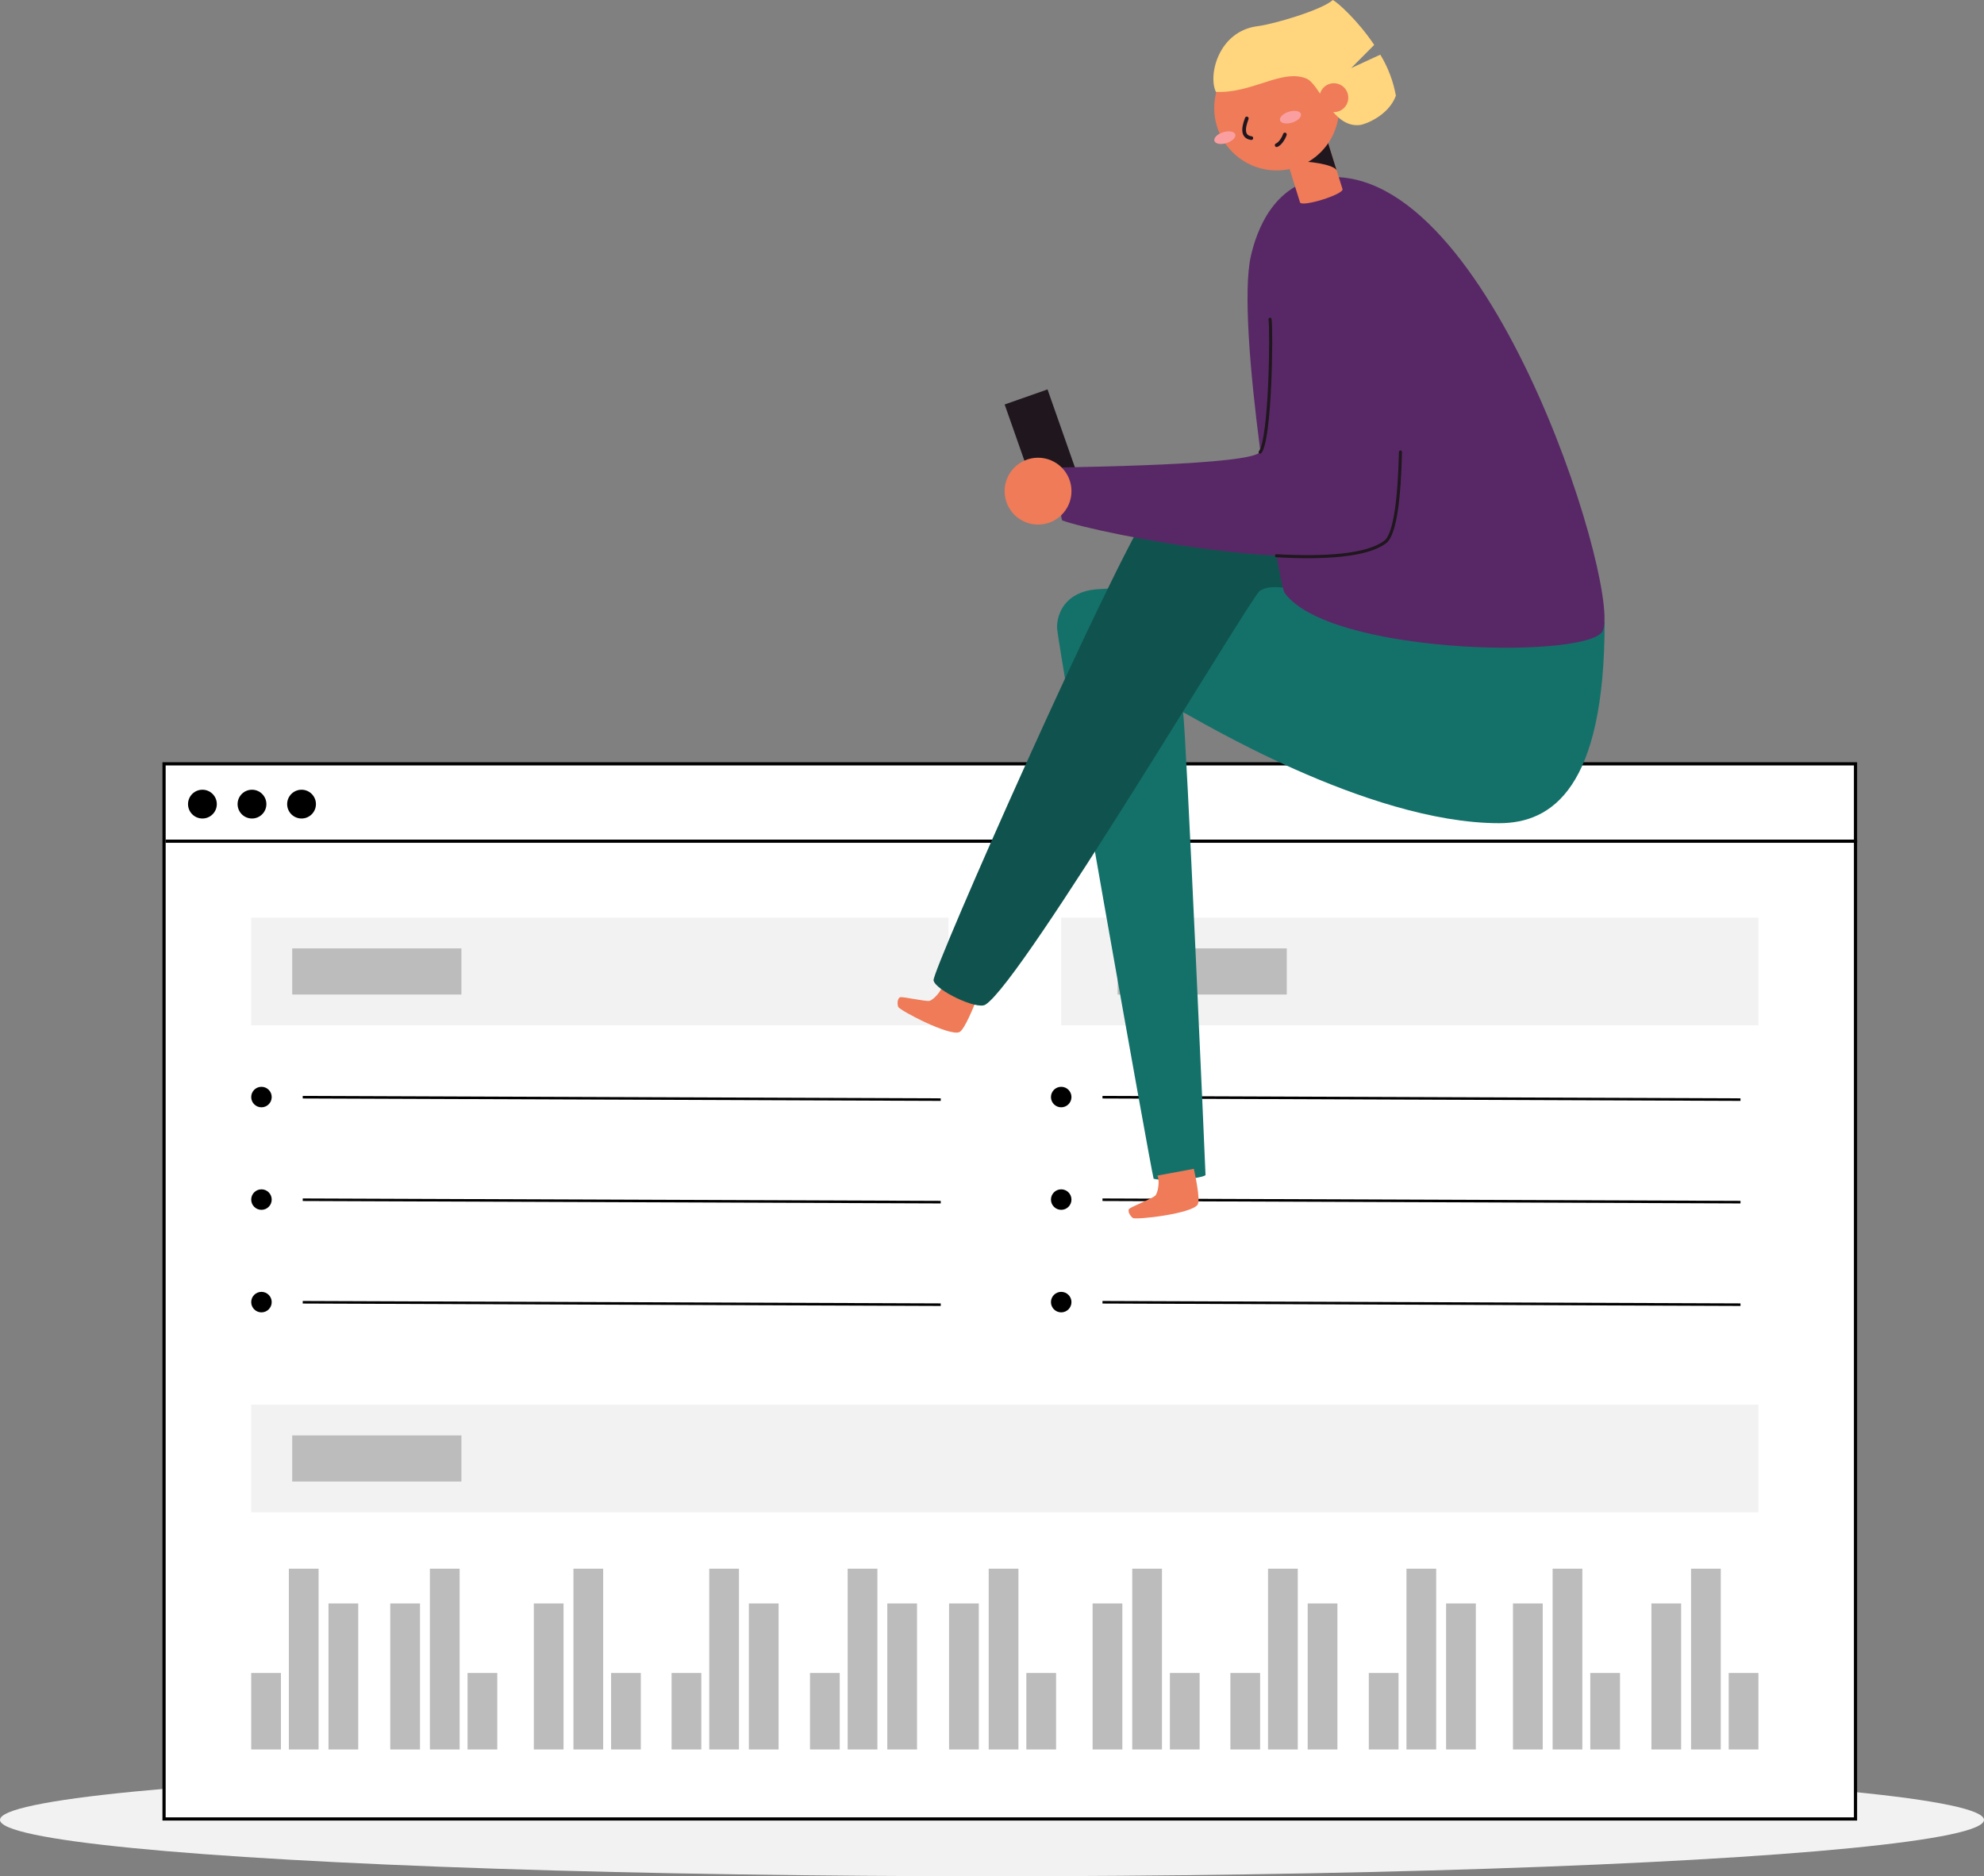 <svg xmlns="http://www.w3.org/2000/svg" xmlns:xlink="http://www.w3.org/1999/xlink" width="387px" height="366px" viewBox="0 0 387 366"><rect x="0" y="0" width="387" height="366" fill="#808080" stroke="none"/><title>group-45</title><defs><path d="M0.916,0.822 C0.316,4.578 -1.628,40.044 3.028,43.494 C13,50.88 59.05,41.844 66.028,39.258 C66.784,36.786 66.028,28.932 66.028,28.932 C63.34,28.824 29.428,28.5 27.406,25.932 C25.384,23.364 25.144,2.37 25.468,0" id="path-1"></path></defs><g id="Page-1" stroke="none" stroke-width="1" fill="none" fill-rule="evenodd"><g id="group-45"><ellipse id="Oval" fill="#F2F2F2" fill-rule="nonzero" cx="193.5" cy="355" rx="193.5" ry="11"></ellipse><g id="Group" transform="translate(32, 149)"><polygon id="Path" stroke="#000000" stroke-width="0.624" fill="#FFFFFF" fill-rule="nonzero" points="0 0 329.937 0 329.937 205.821 0 205.821"></polygon><line x1="0.312" y1="15.09" x2="330.249" y2="15.09" id="Path" stroke="#000000" stroke-width="0.624"></line><path d="M27.05,65.028 L151.5,65.5 M183.05,65.028 L307.5,65.5" id="Shape" stroke="#000000" stroke-width="0.5"></path><g transform="translate(17, 157)" fill="#BCBCBC" fill-rule="nonzero" id="Shape"><path d="M0,20.344 L5.799,20.344 L5.799,35.263 L0,35.263 L0,20.344 Z M7.345,0 L13.144,0 L13.144,35.263 L7.345,35.263 L7.345,0 Z M15.077,6.781 L20.876,6.781 L20.876,35.263 L15.077,35.263 L15.077,6.781 Z"></path></g><g transform="translate(99, 157)" fill="#BCBCBC" fill-rule="nonzero" id="Shape"><path d="M0,20.344 L5.799,20.344 L5.799,35.263 L0,35.263 L0,20.344 Z M7.345,0 L13.144,0 L13.144,35.263 L7.345,35.263 L7.345,0 Z M15.077,6.781 L20.876,6.781 L20.876,35.263 L15.077,35.263 L15.077,6.781 Z"></path></g><g transform="translate(44.124, 157)" fill="#BCBCBC" fill-rule="nonzero" id="Shape"><path d="M0,20.344 L5.799,20.344 L5.799,35.263 L0,35.263 L0,20.344 Z M7.345,0 L13.144,0 L13.144,35.263 L7.345,35.263 L7.345,0 Z M15.077,6.781 L20.876,6.781 L20.876,35.263 L15.077,35.263 L15.077,6.781 Z" transform="translate(10.438, 17.631) scale(-1, 1) translate(-10.438, -17.631) "></path></g><g transform="translate(72.124, 157)" fill="#BCBCBC" fill-rule="nonzero" id="Shape"><path d="M0,20.344 L5.799,20.344 L5.799,35.263 L0,35.263 L0,20.344 Z M7.345,0 L13.144,0 L13.144,35.263 L7.345,35.263 L7.345,0 Z M15.077,6.781 L20.876,6.781 L20.876,35.263 L15.077,35.263 L15.077,6.781 Z" transform="translate(10.438, 17.631) scale(-1, 1) translate(-10.438, -17.631) "></path></g><g transform="translate(126, 157)" fill="#BCBCBC" fill-rule="nonzero" id="Shape"><path d="M0,20.344 L5.799,20.344 L5.799,35.263 L0,35.263 L0,20.344 Z M7.345,0 L13.144,0 L13.144,35.263 L7.345,35.263 L7.345,0 Z M15.077,6.781 L20.876,6.781 L20.876,35.263 L15.077,35.263 L15.077,6.781 Z"></path></g><g transform="translate(208, 157)" fill="#BCBCBC" fill-rule="nonzero" id="Shape"><path d="M0,20.344 L5.799,20.344 L5.799,35.263 L0,35.263 L0,20.344 Z M7.345,0 L13.144,0 L13.144,35.263 L7.345,35.263 L7.345,0 Z M15.077,6.781 L20.876,6.781 L20.876,35.263 L15.077,35.263 L15.077,6.781 Z"></path></g><g transform="translate(153.124, 157)" fill="#BCBCBC" fill-rule="nonzero" id="Shape"><path d="M-2.84217094e-14,20.344 L5.799,20.344 L5.799,35.263 L-2.84217094e-14,35.263 L-2.84217094e-14,20.344 Z M7.345,0 L13.144,0 L13.144,35.263 L7.345,35.263 L7.345,0 Z M15.077,6.781 L20.876,6.781 L20.876,35.263 L15.077,35.263 L15.077,6.781 Z" transform="translate(10.438, 17.631) scale(-1, 1) translate(-10.438, -17.631) "></path></g><g transform="translate(181.124, 157)" fill="#BCBCBC" fill-rule="nonzero" id="Shape"><path d="M-2.84217094e-14,20.344 L5.799,20.344 L5.799,35.263 L-2.84217094e-14,35.263 L-2.84217094e-14,20.344 Z M7.345,0 L13.144,0 L13.144,35.263 L7.345,35.263 L7.345,0 Z M15.077,6.781 L20.876,6.781 L20.876,35.263 L15.077,35.263 L15.077,6.781 Z" transform="translate(10.438, 17.631) scale(-1, 1) translate(-10.438, -17.631) "></path></g><g transform="translate(235, 157)" fill="#BCBCBC" fill-rule="nonzero" id="Shape"><path d="M0,20.344 L5.799,20.344 L5.799,35.263 L0,35.263 L0,20.344 Z M7.345,0 L13.144,0 L13.144,35.263 L7.345,35.263 L7.345,0 Z M15.077,6.781 L20.876,6.781 L20.876,35.263 L15.077,35.263 L15.077,6.781 Z"></path></g><g transform="translate(263.124, 157)" fill="#BCBCBC" fill-rule="nonzero" id="Shape"><path d="M0,20.344 L5.799,20.344 L5.799,35.263 L0,35.263 L0,20.344 Z M7.345,0 L13.144,0 L13.144,35.263 L7.345,35.263 L7.345,0 Z M15.077,6.781 L20.876,6.781 L20.876,35.263 L15.077,35.263 L15.077,6.781 Z" transform="translate(10.438, 17.631) scale(-1, 1) translate(-10.438, -17.631) "></path></g><g transform="translate(290.124, 157)" fill="#BCBCBC" fill-rule="nonzero" id="Shape"><path d="M0,20.344 L5.799,20.344 L5.799,35.263 L0,35.263 L0,20.344 Z M7.345,0 L13.144,0 L13.144,35.263 L7.345,35.263 L7.345,0 Z M15.077,6.781 L20.876,6.781 L20.876,35.263 L15.077,35.263 L15.077,6.781 Z" transform="translate(10.438, 17.631) scale(-1, 1) translate(-10.438, -17.631) "></path></g><path d="M17,30 L153,30 L153,51 L17,51 L17,30 Z M17,125 L311,125 L311,146 L17,146 L17,125 Z" id="Shape" fill="#F2F2F2" fill-rule="nonzero"></path><path d="M25,131 L58,131 L58,140 L25,140 L25,131 Z M25,36 L58,36 L58,45 L25,45 L25,36 Z" id="Shape" fill="#BCBCBC" fill-rule="nonzero"></path><polygon id="Path" fill="#F2F2F2" fill-rule="nonzero" points="175 30 311 30 311 51 175 51"></polygon><circle id="Oval" fill="#000000" fill-rule="nonzero" cx="7.484" cy="7.857" r="2.807"></circle><circle id="Oval" fill="#000000" fill-rule="nonzero" cx="17.152" cy="7.857" r="2.807"></circle><circle id="Oval" fill="#000000" fill-rule="nonzero" cx="26.819" cy="7.857" r="2.807"></circle><circle id="Oval" fill="#000000" fill-rule="nonzero" cx="19" cy="65" r="2"></circle><circle id="Oval" fill="#000000" fill-rule="nonzero" cx="175" cy="65" r="2"></circle><path d="M27.05,85.028 L151.5,85.5 M183.05,85.028 L307.5,85.5" id="Shape" stroke="#000000" stroke-width="0.5"></path><circle id="Oval" fill="#000000" fill-rule="nonzero" cx="19" cy="85" r="2"></circle><circle id="Oval" fill="#000000" fill-rule="nonzero" cx="175" cy="85" r="2"></circle><path d="M27.05,105.028 L151.5,105.5 M183.05,105.028 L307.5,105.5" id="Shape" stroke="#000000" stroke-width="0.5"></path><circle id="Oval" fill="#000000" fill-rule="nonzero" cx="19" cy="105" r="2"></circle><circle id="Oval" fill="#000000" fill-rule="nonzero" cx="175" cy="105" r="2"></circle><polygon id="Path" fill="#BCBCBC" fill-rule="nonzero" points="186 36 219 36 219 45 186 45"></polygon></g><g id="Group" transform="translate(244.042, 118.834) scale(-1, 1) translate(-244.042, -118.834) translate(175.083, 0)"><polygon id="Path" fill="#1F161E" fill-rule="nonzero" transform="translate(109.651, 86.539) rotate(19.36) translate(-109.651, -86.539) " points="105.22 76.885 114.082 76.885 114.082 96.193 105.22 96.193"></polygon><path d="M122.568,195.144 C122.922,195.954 124.806,200.826 125.85,201.324 C127.74,202.218 137.526,197.088 137.79,196.41 C138.054,195.732 137.904,194.61 137.352,194.514 C136.8,194.418 132.432,195.378 131.724,195.24 C131.016,195.102 129.378,193.44 129.186,192.24" id="Path" fill="#EF7B58" fill-rule="nonzero"></path><path d="M0,121.374 C0,153.774 10.308,160.578 20.562,160.578 C46.536,160.578 80.328,139.746 82.236,138.942 C81.636,142.35 77.85,228.738 77.85,229.236 C78.75,229.938 85.65,230.544 87.972,229.938 C88.572,227.838 106.818,125.088 106.818,122.382 C106.818,119.676 105.246,115.56 99.3,114.966 C96.786,114.714 61.812,113.262 61.812,113.262" id="Path" fill="#14716A" fill-rule="nonzero"></path><path d="M88.158,98.4 C96.036,109.8 131.214,189.378 130.902,191.238 C130.59,193.098 122.502,197.04 120.792,195.978 C113.538,191.508 69,116.4 67.266,115.266 C65.532,114.132 62.934,114.57 61.386,114.882 C57.36,108.192 66.372,100.248 88.158,98.4 Z" id="Path" fill="#10534E" fill-rule="nonzero"></path><g transform="translate(0.02, 34.536)" fill="#582866" fill-rule="nonzero" id="xwvv6a7f5a-link"><g><path d="M52.87,0 C64.618,0 67.996,11.124 68.968,15.324 C72.076,28.734 63.424,79.692 62.422,81.096 C53.92,92.982 5.32,94.038 0.58,88.89 C-4.16,83.742 20.77,0 52.87,0 Z" id="xwvv6a7f5a"></path></g></g><path d="M80.124,228 C79.968,228.87 78.792,233.964 79.38,234.96 C80.436,236.76 91.422,238.002 92.022,237.588 C92.622,237.174 93.12,236.16 92.724,235.788 C92.328,235.416 88.164,233.748 87.654,233.232 C87.144,232.716 86.718,230.424 87.24,229.32 M51.132,36.882 C50.814,37.902 59.106,40.482 59.424,39.468 L62.64,29.148 L54.354,26.562 L51.132,36.882 Z" id="Shape" fill="#EF7B58" fill-rule="nonzero"></path><path d="M59.352,31.59 C58.542,31.338 52.656,32.016 52.26,33.288 L54.354,26.562 C55.644,26.964 59.352,31.59 59.352,31.59 L59.352,31.59 Z" id="Path" fill="#1F161E" fill-rule="nonzero"></path><circle id="Oval" fill="#EF7B58" fill-rule="nonzero" cx="63.978" cy="21.072" r="12.174"></circle><ellipse id="Oval" fill="#FA9E9F" fill-rule="nonzero" transform="translate(74.082, 26.849) rotate(-72.67) translate(-74.082, -26.849) " cx="74.082" cy="26.849" rx="1.11" ry="2.136"></ellipse><ellipse id="Oval" fill="#FA9E9F" fill-rule="nonzero" transform="translate(61.281, 22.857) rotate(-72.67) translate(-61.281, -22.857) " cx="61.281" cy="22.857" rx="1.11" ry="2.136"></ellipse><path d="M69.804,23.106 C70.014,23.766 71.262,26.658 68.916,26.94 M63.972,28.32 C63.372,28.11 62.652,27.078 62.37,26.232" id="Shape" stroke="#1F161E" stroke-width="0.72" stroke-linecap="round"></path><path d="M67.662,5.1 C64.452,4.698 55.134,1.926 53.016,0 C52.014,0.528 48.12,4.026 44.946,8.76 L49.452,13.29 L43.758,10.662 C42.258,13.121 41.226,15.837 40.716,18.672 C42.186,22.638 46.8,24.27 47.67,24.378 C53.28,25.086 55.434,16.368 58.26,15.288 C63.06,13.446 68.712,18.228 75.822,17.928 C77.4,14.706 75.348,6.066 67.662,5.1 Z" id="Path" fill="#FFD57E" fill-rule="nonzero"></path><circle id="Oval" fill="#EF7B58" fill-rule="nonzero" cx="52.818" cy="19.056" r="2.814"></circle><g transform="translate(39.8, 62.25)"><g id="7a2qjs9t6c-link" fill="#582866" fill-rule="nonzero"><path d="M0.916,0.822 C0.316,4.578 -1.628,40.044 3.028,43.494 C13,50.88 59.05,41.844 66.028,39.258 C66.784,36.786 66.028,28.932 66.028,28.932 C63.34,28.824 29.428,28.5 27.406,25.932 C25.384,23.364 25.144,2.37 25.468,0" id="7a2qjs9t6c"></path></g><g id="Clipped"><mask id="mask-2" fill="white"><use xlink:href="#path-1"></use></mask><g id="7a2qjs9t6c"></g></g></g><circle id="Oval" fill="#EF7B58" fill-rule="nonzero" cx="110.52" cy="95.808" r="6.522"></circle><path d="M67.2,88.2 C65.154,85.614 64.938,64.638 65.262,62.268 M64.014,108.408 C54.618,108.93 46.404,108.408 42.828,105.744 C40.788,104.238 40.014,96.6 39.828,88.17" id="Shape" stroke="#1F161E" stroke-width="0.6" stroke-linecap="round" stroke-linejoin="round"></path></g></g></g></svg>